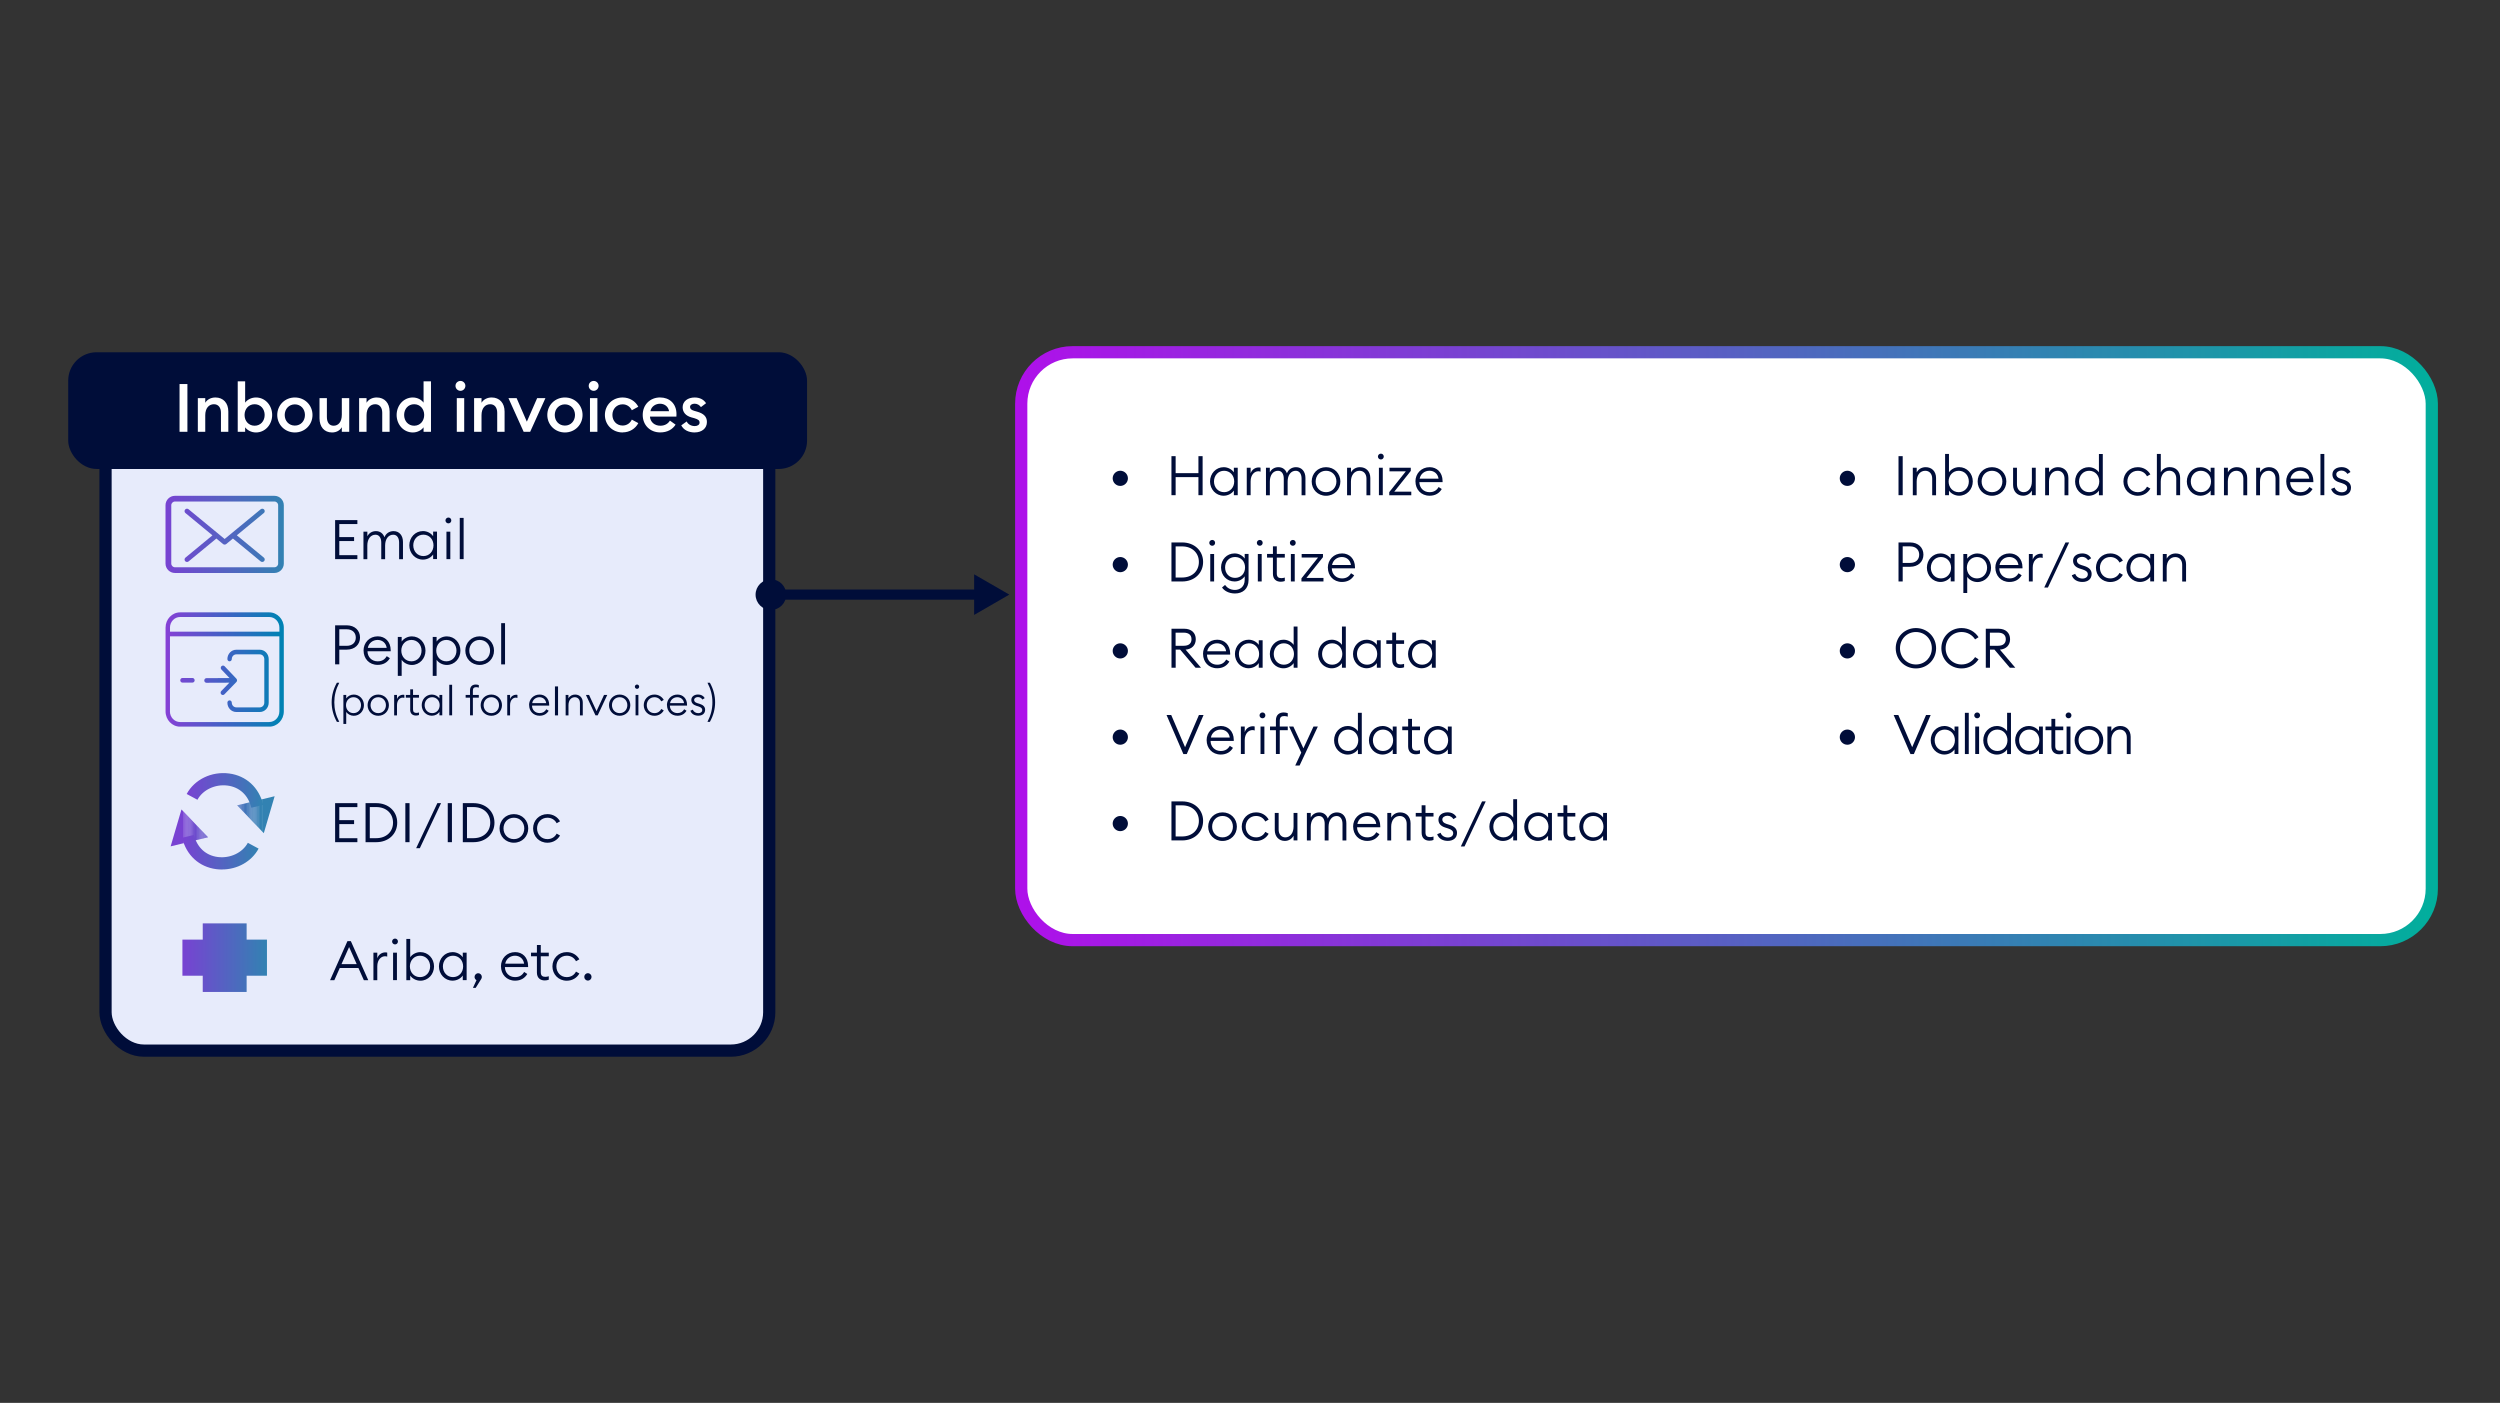 <?xml version="1.0" encoding="UTF-8"?>
<svg xmlns="http://www.w3.org/2000/svg" xmlns:xlink="http://www.w3.org/1999/xlink" id="Layer_1" data-name="Layer 1" width="556" height="312" viewBox="0 0 556 312">
  <rect x="0" y="0" width="556" height="312" fill="#333333" stroke="none"/>
  <defs>
    <linearGradient id="linear-gradient" x1="41.51" y1="175.78" x2="58.53" y2="175.78" gradientUnits="userSpaceOnUse">
      <stop offset="0" stop-color="#7842d2"/>
      <stop offset="1" stop-color="#3282b2"/>
    </linearGradient>
    <clipPath id="clippath">
      <polygon points="61.08 177.08 58.67 185.3 52.76 179.11 61.08 177.08" fill="none"/>
    </clipPath>
    <linearGradient id="linear-gradient-2" x1="40.5" y1="189.53" x2="57.52" y2="189.53" xlink:href="#linear-gradient"/>
    <clipPath id="clippath-1">
      <polygon points="37.95 188.23 40.36 180.02 46.27 186.21 37.95 188.23" fill="none"/>
    </clipPath>
    <linearGradient id="linear-gradient-3" x1="36.82" y1="118.85" x2="63.12" y2="118.85" gradientUnits="userSpaceOnUse">
      <stop offset="0" stop-color="#7842d2"/>
      <stop offset="1" stop-color="#3282b2"/>
    </linearGradient>
    <linearGradient id="linear-gradient-4" x1="40.57" y1="212.99" x2="59.37" y2="212.99" gradientUnits="userSpaceOnUse">
      <stop offset="0" stop-color="#7842d2"/>
      <stop offset="1" stop-color="#3282b2"/>
    </linearGradient>
    <linearGradient id="linear-gradient-5" x1="225.76" y1="143.71" x2="542.19" y2="143.71" gradientUnits="userSpaceOnUse">
      <stop offset="0" stop-color="#af10ea"/>
      <stop offset="1" stop-color="#01af9c"/>
    </linearGradient>
    <clipPath id="clippath-2">
      <path d="M40.58,150.78c-.27,0-.49.23-.49.52s.22.51.49.51h2.22c.27,0,.49-.23.49-.51s-.22-.52-.49-.52h-2.22ZM49.24,148.17c-.19.2-.19.53,0,.73l1.8,1.9-5.12.02c-.27,0-.49.23-.49.52,0,.28.22.51.49.51h0l5.09-.02-1.8,1.86c-.19.2-.2.53,0,.73.1.1.22.15.35.15s.25-.05.35-.15l2.66-2.74s0,0,0,0c.05-.05.08-.1.11-.17.03-.06.04-.13.04-.2h0s0-.04-.01-.06c0-.05-.01-.09-.03-.14-.02-.05-.05-.1-.09-.14,0,0-.01-.02-.02-.03h0s0,0,0,0l-2.62-2.77c-.1-.1-.22-.15-.35-.15s-.25.05-.35.15M52.55,144.5c-1.09,0-1.98.93-1.98,2.07,0,.28.22.51.49.51s.49-.23.49-.51c0-.57.45-1.04,1-1.04h5.23c.55,0,1,.47,1,1.04v9.71c0,.57-.45,1.04-1,1.04h-5.23c-.55,0-1-.47-1-1.04,0-.28-.22-.52-.49-.52s-.49.23-.49.52c0,1.14.89,2.07,1.98,2.07h5.23c1.09,0,1.98-.93,1.98-2.07v-9.71c0-1.14-.89-2.07-1.98-2.07h-5.23ZM37.8,158.22v-16.7h24.33v16.7c0,1.3-1.01,2.36-2.26,2.36h-19.82c-1.24,0-2.26-1.06-2.26-2.36M37.8,139.58c0-1.3,1.01-2.36,2.26-2.36h19.82c1.24,0,2.26,1.06,2.26,2.36v.91h-24.33v-.91ZM40.06,136.19c-1.79,0-3.24,1.52-3.24,3.39v18.64c0,1.87,1.45,3.39,3.24,3.39h19.82c1.79,0,3.24-1.52,3.24-3.39v-18.64c0-1.87-1.46-3.39-3.24-3.39h-19.82Z" fill="none"/>
    </clipPath>
    <linearGradient id="linear-gradient-6" x1="-670.51" y1="377.56" x2="-669.38" y2="377.56" gradientTransform="translate(15698.92 8968.15) scale(23.36 -23.36)" gradientUnits="userSpaceOnUse">
      <stop offset="0" stop-color="#8c3dd7"/>
      <stop offset="1" stop-color="#0082b4"/>
    </linearGradient>
    <clipPath id="clippath-3">
      <rect x="236.35" y="89.96" width="296.02" height="101.28" fill="none"/>
    </clipPath>
    <clipPath id="clippath-4">
      <rect x="63.12" y="105.23" width="111.91" height="117.1" fill="none"/>
    </clipPath>
  </defs>
  <g>
    <rect x="23.47" y="86.05" width="147.61" height="147.61" rx="8.54" ry="8.54" fill="#e7ebfb" stroke="#000d39" stroke-miterlimit="10" stroke-width="2.72"/>
    <rect x="15.17" y="78.34" width="164.32" height="25.96" rx="6.31" ry="6.31" fill="#000d39"/>
  </g>
  <g>
    <g>
      <path d="M55.89,179.63c-.68-2.78-2.61-4.58-5.3-4.92-2.75-.35-5.49.95-6.68,3.16l-2.39-1.29c1.74-3.23,5.53-5.06,9.42-4.56,3.81.49,6.66,3.1,7.6,6.98l-2.64.64Z" fill="url(#linear-gradient)"/>
      <g clip-path="url(#clippath)">
        <rect x="52.76" y="177.08" width=".06" height="8.21" fill="#496dbd"/>
        <rect x="52.81" y="177.08" width=".24" height="8.21" fill="#486ebc"/>
        <rect x="53.05" y="177.08" width=".24" height="8.21" fill="#476fbc"/>
        <rect x="53.29" y="177.08" width=".24" height="8.21" fill="#466fbb"/>
        <rect x="53.53" y="177.08" width=".24" height="8.21" fill="#4570bb"/>
        <rect x="53.77" y="177.08" width=".24" height="8.21" fill="#4471ba"/>
        <rect x="54" y="177.08" width=".24" height="8.21" fill="#4372ba"/>
        <rect x="54.24" y="177.08" width=".24" height="8.21" fill="#4273b9"/>
        <rect x="54.48" y="177.08" width=".24" height="8.21" fill="#4174b9"/>
        <rect x="54.72" y="177.08" width=".24" height="8.21" fill="#4075b8"/>
        <rect x="54.96" y="177.08" width=".24" height="8.21" fill="#3f76b8"/>
        <rect x="55.19" y="177.08" width=".24" height="8.21" fill="#3e77b8"/>
        <rect x="55.43" y="177.08" width=".24" height="8.21" fill="#3d78b7"/>
        <rect x="55.67" y="177.08" width=".24" height="8.21" fill="#3c79b7"/>
        <rect x="55.91" y="177.08" width=".24" height="8.21" fill="#3b7ab6"/>
        <rect x="56.14" y="177.08" width=".24" height="8.21" fill="#3a7bb6"/>
        <rect x="56.38" y="177.08" width=".24" height="8.21" fill="#397cb5"/>
        <rect x="56.62" y="177.08" width=".24" height="8.21" fill="#387cb5"/>
        <rect x="56.86" y="177.08" width=".24" height="8.21" fill="#377db4"/>
        <rect x="57.1" y="177.08" width=".24" height="8.21" fill="#367eb4"/>
        <rect x="57.33" y="177.08" width=".24" height="8.21" fill="#357fb3"/>
        <rect x="57.57" y="177.08" width=".24" height="8.21" fill="#3480b3"/>
        <rect x="57.81" y="177.08" width=".24" height="8.21" fill="#3381b2"/>
        <rect x="58.05" y="177.08" width=".24" height="8.21" fill="#3282b2"/>
        <rect x="58.29" y="177.08" width="2.79" height="8.21" fill="#3282b2"/>
      </g>
    </g>
    <g>
      <path d="M49.37,193.38c-.42,0-.85-.03-1.27-.08-3.81-.49-6.66-3.1-7.6-6.98l2.64-.64c.68,2.78,2.61,4.58,5.3,4.92,2.74.35,5.49-.95,6.68-3.16l2.39,1.29c-1.55,2.88-4.72,4.64-8.15,4.64Z" fill="url(#linear-gradient-2)"/>
      <g clip-path="url(#clippath-1)">
        <rect x="37.95" y="180.02" width="2.79" height="8.21" fill="#7842d2"/>
        <rect x="40.74" y="180.02" width=".24" height="8.21" fill="#7842d2"/>
        <rect x="40.98" y="180.02" width=".24" height="8.21" fill="#7743d2"/>
        <rect x="41.22" y="180.02" width=".24" height="8.21" fill="#7644d1"/>
        <rect x="41.46" y="180.02" width=".24" height="8.21" fill="#7545d1"/>
        <rect x="41.7" y="180.02" width=".24" height="8.21" fill="#7446d0"/>
        <rect x="41.93" y="180.02" width=".24" height="8.21" fill="#7347d0"/>
        <rect x="42.17" y="180.02" width=".24" height="8.21" fill="#7248cf"/>
        <rect x="42.41" y="180.02" width=".24" height="8.21" fill="#7148cf"/>
        <rect x="42.65" y="180.02" width=".24" height="8.21" fill="#7049ce"/>
        <rect x="42.89" y="180.02" width=".24" height="8.21" fill="#6f4ace"/>
        <rect x="43.12" y="180.02" width=".24" height="8.21" fill="#6e4bcd"/>
        <rect x="43.36" y="180.02" width=".24" height="8.21" fill="#6d4ccd"/>
        <rect x="43.6" y="180.02" width=".24" height="8.21" fill="#6c4dcc"/>
        <rect x="43.84" y="180.02" width=".24" height="8.21" fill="#6b4ecc"/>
        <rect x="44.07" y="180.02" width=".24" height="8.21" fill="#6a4fcc"/>
        <rect x="44.31" y="180.02" width=".24" height="8.21" fill="#6950cb"/>
        <rect x="44.55" y="180.02" width=".24" height="8.21" fill="#6851cb"/>
        <rect x="44.79" y="180.02" width=".24" height="8.21" fill="#6752ca"/>
        <rect x="45.03" y="180.02" width=".24" height="8.21" fill="#6653ca"/>
        <rect x="45.26" y="180.02" width=".24" height="8.21" fill="#6554c9"/>
        <rect x="45.5" y="180.02" width=".24" height="8.21" fill="#6455c9"/>
        <rect x="45.74" y="180.02" width=".24" height="8.21" fill="#6355c8"/>
        <rect x="45.98" y="180.02" width=".24" height="8.21" fill="#6256c8"/>
        <rect x="46.22" y="180.02" width=".06" height="8.21" fill="#6157c7"/>
      </g>
    </g>
  </g>
  <path d="M61.03,110.27h-22.13c-1.15,0-2.09.94-2.09,2.09v12.98c0,1.15.94,2.09,2.09,2.09h22.13c1.15,0,2.09-.94,2.09-2.09v-12.98c0-1.15-.94-2.09-2.09-2.09ZM61.86,125.34c0,.45-.37.82-.82.82h-22.13c-.45,0-.82-.37-.82-.82v-12.98c0-.45.37-.82.82-.82h22.13c.45,0,.82.37.82.82v12.98ZM58.68,114.09l-6.01,4.96,6.01,4.96c.23.19.27.54.07.77-.11.13-.26.2-.42.2-.12,0-.25-.04-.35-.12l-6.18-5.09-1.49,1.23c-.1.08-.22.12-.35.12s-.25-.04-.35-.12l-1.49-1.23-6.18,5.09c-.23.19-.58.16-.77-.07-.19-.23-.16-.58.07-.77l6.01-4.96-6.01-4.96c-.23-.19-.27-.54-.07-.77.19-.23.54-.27.77-.07l8.02,6.61,8.02-6.61c.23-.19.58-.16.77.07.19.23.16.58-.07.77Z" fill="url(#linear-gradient-3)"/>
  <polygon points="59.37 208.97 54.85 208.97 54.85 205.36 45.09 205.36 45.09 208.97 40.57 208.97 40.57 217 45.09 217 45.09 220.61 54.85 220.61 54.85 217 59.37 217 59.37 208.97" fill="url(#linear-gradient-4)"/>
  <rect x="227.12" y="78.34" width="313.71" height="130.74" rx="11.44" ry="11.44" fill="#fff" stroke="url(#linear-gradient-5)" stroke-miterlimit="10" stroke-width="2.72"/>
  <g>
    <line x1="217.97" y1="132.24" x2="171.45" y2="132.24" fill="none" stroke="#000d39" stroke-miterlimit="10" stroke-width="2.26"/>
    <polygon points="216.65 127.73 224.47 132.24 216.65 136.76 216.65 127.73" fill="#000d39"/>
    <path d="M171.45,128.84c-1.88,0-3.41,1.53-3.41,3.41s1.53,3.41,3.41,3.41,3.41-1.53,3.41-3.41-1.53-3.41-3.41-3.41Z" fill="#000d39"/>
  </g>
  <g clip-path="url(#clippath-2)">
    <rect x="36.82" y="136.19" width="26.3" height="25.41" fill="url(#linear-gradient-6)"/>
  </g>
  <g>
    <path d="M247.46,106.38c0-.93.77-1.69,1.69-1.69s1.7.76,1.7,1.69-.77,1.69-1.7,1.69-1.69-.76-1.69-1.69Z" fill="#000d39"/>
    <g>
      <path d="M260.53,101.45h.93v3.78h5.07v-3.78h.93v8.68h-.93v-4.02h-5.07v4.02h-.93v-8.68Z" fill="#000d39"/>
      <path d="M269.11,107.08c0-1.75,1.31-3.18,3.04-3.18.94,0,1.82.49,2.26,1.15v-1.03h.86v6.11h-.86v-1.03c-.44.66-1.32,1.15-2.26,1.15-1.74,0-3.04-1.43-3.04-3.18ZM274.49,107.08c0-1.32-.92-2.38-2.25-2.38s-2.25,1.06-2.25,2.38.92,2.38,2.25,2.38,2.25-1.06,2.25-2.38Z" fill="#000d39"/>
      <path d="M277.28,104.02h.86v1.26c.26-.86,1.05-1.32,1.77-1.32.15,0,.29.01.44.05v.89c-.17-.06-.33-.09-.51-.09-.76,0-1.7.68-1.7,2.25v3.07h-.86v-6.11Z" fill="#000d39"/>
      <path d="M281.55,104.02h.86v1.03c.35-.71,1.06-1.15,1.91-1.15.93,0,1.6.53,1.89,1.37.31-.82,1.05-1.37,2.03-1.37,1.28,0,2.09.98,2.09,2.41v3.83h-.86v-3.7c0-1-.45-1.74-1.29-1.74-1.08,0-1.81.94-1.81,2.4v3.04h-.86v-3.7c0-1-.44-1.74-1.28-1.74-1.08,0-1.82.94-1.82,2.4v3.04h-.86v-6.11Z" fill="#000d39"/>
      <path d="M291.72,107.08c0-1.75,1.33-3.18,3.19-3.18s3.19,1.43,3.19,3.18-1.33,3.18-3.19,3.18-3.19-1.43-3.19-3.18ZM297.22,107.08c0-1.31-.92-2.38-2.31-2.38s-2.31,1.08-2.31,2.38.92,2.38,2.31,2.38,2.31-1.08,2.31-2.38Z" fill="#000d39"/>
      <path d="M299.6,104.02h.86v1.03c.44-.81,1.21-1.15,2-1.15,1.33,0,2.3.92,2.3,2.41v3.83h-.86v-3.7c0-1.08-.64-1.74-1.54-1.74-1.08,0-1.91.88-1.91,2.4v3.04h-.86v-6.11Z" fill="#000d39"/>
      <path d="M306.45,101.54c0-.35.29-.65.66-.65s.64.29.64.65-.28.65-.64.65-.66-.29-.66-.65ZM306.67,104.02h.86v6.11h-.86v-6.11Z" fill="#000d39"/>
      <path d="M308.97,109.45l3.69-4.63h-3.64v-.79h4.74v.7l-3.68,4.62h3.79v.79h-4.9v-.68Z" fill="#000d39"/>
      <path d="M314.79,107.08c0-1.77,1.31-3.18,3.17-3.18,1.59,0,2.86,1.14,2.87,3.09v.23h-5.16c.01,1.26.93,2.24,2.26,2.24,1,0,1.6-.43,2.02-1.15l.7.45c-.54.92-1.44,1.49-2.71,1.49-1.92,0-3.14-1.42-3.14-3.18ZM315.74,106.46h4.19c-.15-1.1-.99-1.77-2.02-1.77s-1.97.66-2.18,1.77Z" fill="#000d39"/>
    </g>
    <path d="M247.46,125.57c0-.93.77-1.69,1.69-1.69s1.7.76,1.7,1.69-.77,1.69-1.7,1.69-1.69-.76-1.69-1.69Z" fill="#000d39"/>
    <g>
      <path d="M260.53,120.64h2.37c2.73,0,4.67,1.83,4.67,4.34s-1.94,4.34-4.67,4.34h-2.37v-8.68ZM262.9,128.44c2.25,0,3.73-1.46,3.73-3.46s-1.48-3.46-3.73-3.46h-1.44v6.92h1.44Z" fill="#000d39"/>
      <path d="M268.94,120.73c0-.35.29-.65.66-.65s.64.29.64.65-.28.65-.64.65-.66-.29-.66-.65ZM269.16,123.21h.86v6.11h-.86v-6.11Z" fill="#000d39"/>
      <path d="M271.78,130.66l.67-.57c.48.66,1.19,1.11,2.21,1.11s2.16-.64,2.16-2.25v-.78c-.44.66-1.3,1.15-2.24,1.15-1.74,0-3.02-1.37-3.02-3.12s1.28-3.12,3.02-3.12c.94,0,1.8.49,2.24,1.15v-1.03h.86v5.79c0,1.99-1.32,3-3.02,3-1.41,0-2.42-.64-2.88-1.33ZM276.9,126.2c0-1.32-.89-2.32-2.22-2.32s-2.22,1-2.22,2.32.89,2.32,2.22,2.32,2.22-1,2.22-2.32Z" fill="#000d39"/>
      <path d="M279.52,120.73c0-.35.29-.65.66-.65s.64.29.64.65-.28.65-.64.65-.66-.29-.66-.65ZM279.74,123.21h.86v6.11h-.86v-6.11Z" fill="#000d39"/>
      <path d="M283.1,127.62v-3.61h-1.31v-.81h1.31v-1.7h.86v1.7h1.78v.81h-1.78v3.53c0,.78.37,1.04,1.01,1.04.25,0,.58-.06.77-.13v.77c-.26.1-.56.16-.9.16-.99,0-1.74-.56-1.74-1.76Z" fill="#000d39"/>
      <path d="M286.87,120.73c0-.35.29-.65.66-.65s.64.29.64.65-.28.65-.64.65-.66-.29-.66-.65ZM287.09,123.21h.86v6.11h-.86v-6.11Z" fill="#000d39"/>
      <path d="M289.44,128.63l3.69-4.63h-3.64v-.79h4.74v.7l-3.68,4.62h3.79v.79h-4.9v-.68Z" fill="#000d39"/>
      <path d="M295.31,126.26c0-1.77,1.31-3.18,3.17-3.18,1.59,0,2.86,1.14,2.87,3.09v.23h-5.16c.01,1.26.93,2.24,2.26,2.24,1,0,1.6-.43,2.02-1.15l.7.45c-.54.92-1.44,1.49-2.71,1.49-1.92,0-3.14-1.42-3.14-3.18ZM296.26,125.65h4.19c-.15-1.1-.99-1.77-2.02-1.77s-1.97.66-2.18,1.77Z" fill="#000d39"/>
    </g>
    <path d="M247.46,144.76c0-.93.77-1.69,1.69-1.69s1.7.76,1.7,1.69-.77,1.69-1.7,1.69-1.69-.76-1.69-1.69Z" fill="#000d39"/>
    <g>
      <path d="M260.53,139.83h2.84c1.59,0,2.57.92,2.57,2.33,0,1.32-.86,2.21-2.26,2.32l3.42,4.02h-1.21l-3.43-4.03h-.99v4.03h-.93v-8.68ZM263.25,143.62c1.1,0,1.74-.49,1.74-1.45s-.64-1.47-1.74-1.47h-1.8v2.92h1.8Z" fill="#000d39"/>
      <path d="M267.55,145.45c0-1.77,1.31-3.18,3.17-3.18,1.59,0,2.86,1.14,2.87,3.09v.23h-5.16c.01,1.26.93,2.24,2.26,2.24,1,0,1.6-.43,2.02-1.15l.7.45c-.54.92-1.44,1.49-2.71,1.49-1.92,0-3.14-1.42-3.14-3.18ZM268.5,144.84h4.19c-.15-1.1-.99-1.77-2.02-1.77s-1.97.66-2.18,1.77Z" fill="#000d39"/>
      <path d="M274.65,145.45c0-1.75,1.31-3.18,3.04-3.18.94,0,1.82.49,2.26,1.15v-1.03h.86v6.11h-.86v-1.03c-.44.66-1.32,1.15-2.26,1.15-1.74,0-3.04-1.43-3.04-3.18ZM280.03,145.45c0-1.32-.92-2.38-2.25-2.38s-2.25,1.06-2.25,2.38.92,2.38,2.25,2.38,2.25-1.06,2.25-2.38Z" fill="#000d39"/>
      <path d="M282.41,145.45c0-1.75,1.31-3.18,3.04-3.18.94,0,1.82.49,2.26,1.15v-4.08h.86v9.17h-.86v-1.03c-.44.66-1.32,1.15-2.26,1.15-1.74,0-3.04-1.43-3.04-3.18ZM287.78,145.45c0-1.32-.92-2.38-2.25-2.38s-2.25,1.06-2.25,2.38.92,2.38,2.25,2.38,2.25-1.06,2.25-2.38Z" fill="#000d39"/>
      <path d="M293.15,145.45c0-1.75,1.31-3.18,3.04-3.18.94,0,1.82.49,2.26,1.15v-4.08h.86v9.17h-.86v-1.03c-.44.66-1.32,1.15-2.26,1.15-1.74,0-3.04-1.43-3.04-3.18ZM298.53,145.45c0-1.32-.92-2.38-2.25-2.38s-2.25,1.06-2.25,2.38.92,2.38,2.25,2.38,2.25-1.06,2.25-2.38Z" fill="#000d39"/>
      <path d="M300.91,145.45c0-1.75,1.31-3.18,3.04-3.18.94,0,1.82.49,2.26,1.15v-1.03h.86v6.11h-.86v-1.03c-.44.66-1.32,1.15-2.26,1.15-1.74,0-3.04-1.43-3.04-3.18ZM306.29,145.45c0-1.32-.92-2.38-2.25-2.38s-2.25,1.06-2.25,2.38.92,2.38,2.25,2.38,2.25-1.06,2.25-2.38Z" fill="#000d39"/>
      <path d="M309.63,146.81v-3.61h-1.31v-.81h1.31v-1.7h.86v1.7h1.78v.81h-1.78v3.53c0,.78.37,1.04,1.01,1.04.25,0,.58-.06.77-.13v.77c-.26.1-.56.16-.9.16-.99,0-1.74-.56-1.74-1.76Z" fill="#000d39"/>
      <path d="M313.15,145.45c0-1.75,1.31-3.18,3.04-3.18.94,0,1.82.49,2.26,1.15v-1.03h.86v6.11h-.86v-1.03c-.44.66-1.32,1.15-2.26,1.15-1.74,0-3.04-1.43-3.04-3.18ZM318.53,145.45c0-1.32-.92-2.38-2.25-2.38s-2.25,1.06-2.25,2.38.92,2.38,2.25,2.38,2.25-1.06,2.25-2.38Z" fill="#000d39"/>
    </g>
    <path d="M247.46,163.94c0-.93.77-1.69,1.69-1.69s1.7.76,1.7,1.69-.77,1.69-1.7,1.69-1.69-.76-1.69-1.69Z" fill="#000d39"/>
    <g>
      <path d="M259.44,159.02h1.04l3.08,7.16,3.08-7.16h1.03l-3.73,8.68h-.76l-3.74-8.68Z" fill="#000d39"/>
      <path d="M268.35,164.64c0-1.77,1.31-3.18,3.17-3.18,1.59,0,2.86,1.14,2.87,3.09v.23h-5.16c.01,1.26.93,2.24,2.26,2.24,1,0,1.6-.43,2.02-1.15l.7.45c-.54.92-1.44,1.49-2.71,1.49-1.92,0-3.14-1.42-3.14-3.18ZM269.31,164.03h4.19c-.15-1.1-.99-1.77-2.02-1.77s-1.97.66-2.18,1.77Z" fill="#000d39"/>
      <path d="M275.97,161.58h.86v1.26c.26-.86,1.05-1.32,1.77-1.32.15,0,.29.01.44.05v.89c-.17-.06-.33-.09-.51-.09-.76,0-1.7.68-1.7,2.25v3.07h-.86v-6.11Z" fill="#000d39"/>
      <path d="M280.12,159.1c0-.35.29-.65.66-.65s.64.29.64.65-.28.65-.64.65-.66-.29-.66-.65ZM280.34,161.58h.86v6.11h-.86v-6.11Z" fill="#000d39"/>
      <path d="M283.76,162.39h-1.31v-.81h1.31v-1.37c0-1.2.73-1.76,1.72-1.76.34,0,.66.06.92.16v.77c-.2-.07-.54-.13-.78-.13-.65,0-1,.26-1,1.04v1.29h1.78v.81h-1.78v5.3h-.86v-5.3Z" fill="#000d39"/>
      <path d="M288.06,170.25l1.34-2.86-2.71-5.81h.95l2.24,4.85,2.24-4.85h.97l-4.06,8.67h-.97Z" fill="#000d39"/>
      <path d="M296.7,164.64c0-1.75,1.31-3.18,3.04-3.18.94,0,1.82.49,2.26,1.15v-4.08h.86v9.17h-.86v-1.03c-.44.66-1.32,1.15-2.26,1.15-1.74,0-3.04-1.43-3.04-3.18ZM302.08,164.64c0-1.32-.92-2.38-2.25-2.38s-2.25,1.06-2.25,2.38.92,2.38,2.25,2.38,2.25-1.06,2.25-2.38Z" fill="#000d39"/>
      <path d="M304.45,164.64c0-1.75,1.31-3.18,3.04-3.18.94,0,1.82.49,2.26,1.15v-1.03h.86v6.11h-.86v-1.03c-.44.66-1.32,1.15-2.26,1.15-1.74,0-3.04-1.43-3.04-3.18ZM309.83,164.64c0-1.32-.92-2.38-2.25-2.38s-2.25,1.06-2.25,2.38.92,2.38,2.25,2.38,2.25-1.06,2.25-2.38Z" fill="#000d39"/>
      <path d="M313.17,166v-3.61h-1.31v-.81h1.31v-1.7h.86v1.7h1.78v.81h-1.78v3.53c0,.78.37,1.04,1.01,1.04.25,0,.58-.06.77-.13v.77c-.26.1-.56.16-.9.16-.99,0-1.74-.56-1.74-1.76Z" fill="#000d39"/>
      <path d="M316.7,164.64c0-1.75,1.31-3.18,3.04-3.18.94,0,1.82.49,2.26,1.15v-1.03h.86v6.11h-.86v-1.03c-.44.66-1.32,1.15-2.26,1.15-1.74,0-3.04-1.43-3.04-3.18ZM322.07,164.64c0-1.32-.92-2.38-2.25-2.38s-2.25,1.06-2.25,2.38.92,2.38,2.25,2.38,2.25-1.06,2.25-2.38Z" fill="#000d39"/>
    </g>
    <g clip-path="url(#clippath-3)">
      <path d="M247.46,183.16c0-.93.77-1.69,1.69-1.69s1.7.76,1.7,1.69-.77,1.69-1.7,1.69-1.69-.76-1.69-1.69Z" fill="#000d39"/>
      <g>
        <path d="M260.53,178.23h2.37c2.73,0,4.67,1.83,4.67,4.34s-1.94,4.34-4.67,4.34h-2.37v-8.68ZM262.9,186.03c2.25,0,3.73-1.45,3.73-3.46s-1.48-3.46-3.73-3.46h-1.44v6.92h1.44Z" fill="#000d39"/>
        <path d="M268.7,183.85c0-1.75,1.33-3.18,3.19-3.18s3.19,1.43,3.19,3.18-1.33,3.18-3.19,3.18-3.19-1.43-3.19-3.18ZM274.2,183.85c0-1.31-.92-2.38-2.31-2.38s-2.31,1.08-2.31,2.38.92,2.38,2.31,2.38,2.31-1.08,2.31-2.38Z" fill="#000d39"/>
        <path d="M276.16,183.85c0-1.75,1.33-3.18,3.19-3.18,1.26,0,2.26.65,2.8,1.6l-.75.43c-.37-.73-1.1-1.23-2.05-1.23-1.39,0-2.31,1.08-2.31,2.38s.92,2.38,2.31,2.38c.95,0,1.69-.5,2.05-1.23l.75.43c-.54.95-1.54,1.6-2.8,1.6-1.86,0-3.19-1.43-3.19-3.18Z" fill="#000d39"/>
        <path d="M283.51,184.62v-3.83h.86v3.7c0,1.05.61,1.74,1.49,1.74,1.03,0,1.83-.92,1.83-2.4v-3.04h.86v6.11h-.86v-1.03c-.43.78-1.17,1.15-1.94,1.15-1.3,0-2.24-.94-2.24-2.41Z" fill="#000d39"/>
        <path d="M290.65,180.8h.86v1.03c.35-.71,1.06-1.15,1.91-1.15.93,0,1.6.53,1.89,1.37.31-.82,1.05-1.37,2.03-1.37,1.28,0,2.09.98,2.09,2.41v3.83h-.86v-3.7c0-1-.45-1.74-1.29-1.74-1.08,0-1.81.94-1.81,2.4v3.04h-.86v-3.7c0-1-.44-1.74-1.28-1.74-1.08,0-1.82.94-1.82,2.4v3.04h-.86v-6.11Z" fill="#000d39"/>
        <path d="M300.93,183.85c0-1.77,1.31-3.18,3.17-3.18,1.59,0,2.86,1.14,2.87,3.09v.23h-5.16c.01,1.26.93,2.24,2.26,2.24,1,0,1.6-.43,2.02-1.15l.7.45c-.54.92-1.44,1.49-2.71,1.49-1.92,0-3.14-1.42-3.14-3.18ZM301.89,183.24h4.19c-.15-1.1-.99-1.77-2.02-1.77s-1.97.66-2.18,1.77Z" fill="#000d39"/>
        <path d="M308.55,180.8h.86v1.03c.44-.81,1.21-1.15,2-1.15,1.33,0,2.3.92,2.3,2.41v3.83h-.86v-3.7c0-1.08-.64-1.74-1.54-1.74-1.08,0-1.91.88-1.91,2.4v3.04h-.86v-6.11Z" fill="#000d39"/>
        <path d="M316.17,185.21v-3.61h-1.31v-.81h1.31v-1.7h.86v1.7h1.78v.81h-1.78v3.53c0,.78.37,1.04,1.01,1.04.25,0,.58-.06.77-.13v.77c-.26.1-.56.16-.9.16-.99,0-1.74-.56-1.74-1.76Z" fill="#000d39"/>
        <path d="M319.62,185.53l.77-.32c.21.67.92,1.05,1.61,1.05.66,0,1.19-.34,1.19-.94,0-.49-.31-.81-1.15-1.08l-.66-.21c-.97-.31-1.47-.9-1.47-1.74,0-1.03.9-1.63,2.04-1.63.89,0,1.6.39,1.98,1.08l-.68.43c-.26-.39-.7-.75-1.34-.75-.57,0-1.14.33-1.14.83,0,.43.23.76.95.99l.7.22c1.04.33,1.62.88,1.62,1.77,0,1.16-.87,1.78-2.05,1.78-1.1,0-2.05-.5-2.37-1.5Z" fill="#000d39"/>
        <path d="M329.61,178.23h.82l-4.72,10.02h-.82l4.72-10.02Z" fill="#000d39"/>
        <path d="M331.24,183.85c0-1.75,1.31-3.18,3.04-3.18.94,0,1.82.49,2.26,1.15v-4.08h.86v9.17h-.86v-1.03c-.44.66-1.32,1.15-2.26,1.15-1.74,0-3.04-1.43-3.04-3.18ZM336.61,183.85c0-1.32-.92-2.38-2.25-2.38s-2.25,1.06-2.25,2.38.92,2.38,2.25,2.38,2.25-1.06,2.25-2.38Z" fill="#000d39"/>
        <path d="M338.99,183.85c0-1.75,1.31-3.18,3.04-3.18.94,0,1.82.49,2.26,1.15v-1.03h.86v6.11h-.86v-1.03c-.44.66-1.32,1.15-2.26,1.15-1.74,0-3.04-1.43-3.04-3.18ZM344.37,183.85c0-1.32-.92-2.38-2.25-2.38s-2.25,1.06-2.25,2.38.92,2.38,2.25,2.38,2.25-1.06,2.25-2.38Z" fill="#000d39"/>
        <path d="M347.71,185.21v-3.61h-1.31v-.81h1.31v-1.7h.86v1.7h1.78v.81h-1.78v3.53c0,.78.37,1.04,1.01,1.04.25,0,.58-.06.77-.13v.77c-.26.1-.56.16-.9.16-.99,0-1.74-.56-1.74-1.76Z" fill="#000d39"/>
        <path d="M351.23,183.85c0-1.75,1.31-3.18,3.04-3.18.94,0,1.82.49,2.26,1.15v-1.03h.86v6.11h-.86v-1.03c-.44.66-1.32,1.15-2.26,1.15-1.74,0-3.04-1.43-3.04-3.18ZM356.61,183.85c0-1.32-.92-2.38-2.25-2.38s-2.25,1.06-2.25,2.38.92,2.38,2.25,2.38,2.25-1.06,2.25-2.38Z" fill="#000d39"/>
      </g>
    </g>
    <path d="M409.16,106.38c0-.93.77-1.69,1.69-1.69s1.7.76,1.7,1.69-.77,1.69-1.7,1.69-1.69-.76-1.69-1.69Z" fill="#000d39"/>
    <g>
      <path d="M422.23,101.45h.93v8.68h-.93v-8.68Z" fill="#000d39"/>
      <path d="M425.42,104.02h.86v1.03c.44-.81,1.21-1.15,2-1.15,1.33,0,2.3.92,2.3,2.41v3.83h-.86v-3.7c0-1.08-.64-1.74-1.54-1.74-1.08,0-1.91.88-1.91,2.4v3.04h-.86v-6.11Z" fill="#000d39"/>
      <path d="M433.45,109.1v1.03h-.86v-9.17h.86v4.08c.44-.66,1.32-1.15,2.26-1.15,1.74,0,3.04,1.43,3.04,3.18s-1.31,3.18-3.04,3.18c-.94,0-1.82-.49-2.26-1.15ZM437.87,107.08c0-1.32-.92-2.38-2.25-2.38s-2.25,1.06-2.25,2.38.92,2.38,2.25,2.38,2.25-1.06,2.25-2.38Z" fill="#000d39"/>
      <path d="M439.83,107.08c0-1.75,1.33-3.18,3.19-3.18s3.19,1.43,3.19,3.18-1.33,3.18-3.19,3.18-3.19-1.43-3.19-3.18ZM445.33,107.08c0-1.31-.92-2.38-2.31-2.38s-2.31,1.08-2.31,2.38.92,2.38,2.31,2.38,2.31-1.08,2.31-2.38Z" fill="#000d39"/>
      <path d="M447.71,107.85v-3.83h.86v3.7c0,1.05.61,1.74,1.49,1.74,1.03,0,1.83-.92,1.83-2.4v-3.04h.86v6.11h-.86v-1.03c-.43.78-1.17,1.15-1.94,1.15-1.3,0-2.24-.94-2.24-2.41Z" fill="#000d39"/>
      <path d="M454.85,104.02h.86v1.03c.44-.81,1.21-1.15,2-1.15,1.33,0,2.3.92,2.3,2.41v3.83h-.86v-3.7c0-1.08-.64-1.74-1.54-1.74-1.08,0-1.91.88-1.91,2.4v3.04h-.86v-6.11Z" fill="#000d39"/>
      <path d="M461.5,107.08c0-1.75,1.31-3.18,3.04-3.18.94,0,1.82.49,2.26,1.15v-4.08h.86v9.17h-.86v-1.03c-.44.66-1.32,1.15-2.26,1.15-1.74,0-3.04-1.43-3.04-3.18ZM466.88,107.08c0-1.32-.92-2.38-2.25-2.38s-2.25,1.06-2.25,2.38.92,2.38,2.25,2.38,2.25-1.06,2.25-2.38Z" fill="#000d39"/>
      <path d="M472.25,107.08c0-1.75,1.33-3.18,3.19-3.18,1.26,0,2.26.65,2.8,1.6l-.75.43c-.37-.73-1.1-1.23-2.05-1.23-1.39,0-2.31,1.08-2.31,2.38s.92,2.38,2.31,2.38c.95,0,1.69-.5,2.05-1.23l.75.43c-.54.95-1.54,1.6-2.8,1.6-1.86,0-3.19-1.43-3.19-3.18Z" fill="#000d39"/>
      <path d="M479.7,100.96h.86v4.08c.44-.81,1.21-1.15,2-1.15,1.33,0,2.3.92,2.3,2.41v3.83h-.86v-3.7c0-1.08-.64-1.74-1.54-1.74-1.08,0-1.91.88-1.91,2.4v3.04h-.86v-9.17Z" fill="#000d39"/>
      <path d="M486.35,107.08c0-1.75,1.31-3.18,3.04-3.18.94,0,1.82.49,2.26,1.15v-1.03h.86v6.11h-.86v-1.03c-.44.66-1.32,1.15-2.26,1.15-1.74,0-3.04-1.43-3.04-3.18ZM491.73,107.08c0-1.32-.92-2.38-2.25-2.38s-2.25,1.06-2.25,2.38.92,2.38,2.25,2.38,2.25-1.06,2.25-2.38Z" fill="#000d39"/>
      <path d="M494.62,104.02h.86v1.03c.44-.81,1.21-1.15,2-1.15,1.33,0,2.3.92,2.3,2.41v3.83h-.86v-3.7c0-1.08-.64-1.74-1.54-1.74-1.08,0-1.91.88-1.91,2.4v3.04h-.86v-6.11Z" fill="#000d39"/>
      <path d="M501.78,104.02h.86v1.03c.44-.81,1.21-1.15,2-1.15,1.33,0,2.3.92,2.3,2.41v3.83h-.86v-3.7c0-1.08-.64-1.74-1.54-1.74-1.08,0-1.91.88-1.91,2.4v3.04h-.86v-6.11Z" fill="#000d39"/>
      <path d="M508.45,107.08c0-1.77,1.31-3.18,3.17-3.18,1.59,0,2.86,1.14,2.87,3.09v.23h-5.16c.01,1.26.93,2.24,2.26,2.24,1,0,1.6-.43,2.02-1.15l.7.45c-.54.92-1.44,1.49-2.71,1.49-1.92,0-3.14-1.42-3.14-3.18ZM509.4,106.46h4.19c-.15-1.1-.99-1.77-2.02-1.77s-1.97.66-2.18,1.77Z" fill="#000d39"/>
      <path d="M516.07,100.96h.86v9.17h-.86v-9.17Z" fill="#000d39"/>
      <path d="M518.44,108.75l.77-.32c.21.67.92,1.05,1.61,1.05.66,0,1.19-.34,1.19-.94,0-.49-.31-.81-1.15-1.08l-.66-.21c-.97-.31-1.47-.91-1.47-1.74,0-1.03.9-1.62,2.04-1.62.89,0,1.6.39,1.98,1.08l-.68.43c-.26-.39-.7-.75-1.34-.75-.57,0-1.14.33-1.14.83,0,.43.23.76.95.99l.7.22c1.04.33,1.62.88,1.62,1.77,0,1.16-.87,1.78-2.05,1.78-1.1,0-2.05-.5-2.37-1.5Z" fill="#000d39"/>
    </g>
    <path d="M409.16,125.57c0-.93.77-1.69,1.69-1.69s1.7.76,1.7,1.69-.77,1.69-1.7,1.69-1.69-.76-1.69-1.69Z" fill="#000d39"/>
    <g>
      <path d="M424.81,126.06h-1.65v3.26h-.93v-8.68h2.58c1.82,0,2.96,1.17,2.96,2.71s-1.14,2.7-2.96,2.7ZM424.81,121.51h-1.65v3.68h1.65c1.32,0,2.02-.79,2.02-1.83s-.7-1.85-2.02-1.85Z" fill="#000d39"/>
      <path d="M428.54,126.26c0-1.75,1.31-3.18,3.04-3.18.94,0,1.82.49,2.26,1.15v-1.03h.86v6.11h-.86v-1.03c-.44.66-1.32,1.15-2.26,1.15-1.74,0-3.04-1.43-3.04-3.18ZM433.92,126.26c0-1.32-.92-2.38-2.25-2.38s-2.25,1.06-2.25,2.38.92,2.38,2.25,2.38,2.25-1.06,2.25-2.38Z" fill="#000d39"/>
      <path d="M436.65,123.21h.86v1.03c.44-.66,1.32-1.15,2.26-1.15,1.74,0,3.04,1.43,3.04,3.18s-1.31,3.18-3.04,3.18c-.94,0-1.82-.49-2.26-1.15v3.58h-.86v-8.67ZM441.93,126.26c0-1.32-.92-2.38-2.25-2.38s-2.25,1.06-2.25,2.38.92,2.38,2.25,2.38,2.25-1.06,2.25-2.38Z" fill="#000d39"/>
      <path d="M443.76,126.26c0-1.77,1.31-3.18,3.17-3.18,1.59,0,2.86,1.14,2.87,3.09v.23h-5.16c.01,1.26.93,2.24,2.26,2.24,1,0,1.6-.43,2.02-1.15l.7.45c-.54.92-1.44,1.49-2.71,1.49-1.92,0-3.14-1.42-3.14-3.18ZM444.71,125.65h4.19c-.15-1.1-.99-1.77-2.02-1.77s-1.97.66-2.18,1.77Z" fill="#000d39"/>
      <path d="M451.22,123.21h.86v1.26c.26-.86,1.05-1.32,1.77-1.32.15,0,.29.01.44.05v.89c-.17-.06-.33-.09-.51-.09-.76,0-1.7.68-1.7,2.25v3.07h-.86v-6.11Z" fill="#000d39"/>
      <path d="M459.36,120.64h.82l-4.72,10.02h-.82l4.72-10.02Z" fill="#000d39"/>
      <path d="M460.76,127.94l.77-.32c.21.67.92,1.05,1.61,1.05.66,0,1.19-.34,1.19-.94,0-.49-.31-.81-1.15-1.08l-.66-.21c-.97-.31-1.47-.91-1.47-1.74,0-1.03.9-1.62,2.04-1.62.89,0,1.6.39,1.98,1.08l-.68.43c-.26-.39-.7-.75-1.34-.75-.57,0-1.14.33-1.14.83,0,.43.23.76.95.99l.7.22c1.04.33,1.62.88,1.62,1.77,0,1.16-.87,1.78-2.05,1.78-1.1,0-2.05-.5-2.37-1.5Z" fill="#000d39"/>
      <path d="M466.14,126.26c0-1.75,1.33-3.18,3.19-3.18,1.26,0,2.26.65,2.8,1.6l-.75.43c-.37-.73-1.1-1.23-2.05-1.23-1.39,0-2.31,1.08-2.31,2.38s.92,2.38,2.31,2.38c.95,0,1.69-.5,2.05-1.23l.75.43c-.54.95-1.54,1.6-2.8,1.6-1.86,0-3.19-1.43-3.19-3.18Z" fill="#000d39"/>
      <path d="M472.91,126.26c0-1.75,1.31-3.18,3.04-3.18.94,0,1.82.49,2.26,1.15v-1.03h.86v6.11h-.86v-1.03c-.44.66-1.32,1.15-2.26,1.15-1.74,0-3.04-1.43-3.04-3.18ZM478.29,126.26c0-1.32-.92-2.38-2.25-2.38s-2.25,1.06-2.25,2.38.92,2.38,2.25,2.38,2.25-1.06,2.25-2.38Z" fill="#000d39"/>
      <path d="M481.02,123.21h.86v1.03c.44-.81,1.21-1.15,2-1.15,1.33,0,2.3.92,2.3,2.41v3.83h-.86v-3.7c0-1.08-.64-1.74-1.54-1.74-1.08,0-1.91.88-1.91,2.4v3.04h-.86v-6.11Z" fill="#000d39"/>
    </g>
    <path d="M409.16,144.76c0-.93.77-1.69,1.69-1.69s1.7.76,1.7,1.69-.77,1.69-1.7,1.69-1.69-.76-1.69-1.69Z" fill="#000d39"/>
    <g>
      <path d="M421.61,144.17c0-2.53,1.98-4.49,4.49-4.49s4.49,1.96,4.49,4.49-1.98,4.49-4.49,4.49-4.49-1.96-4.49-4.49ZM429.64,144.17c0-2.03-1.53-3.61-3.54-3.61s-3.54,1.58-3.54,3.61,1.53,3.61,3.54,3.61,3.54-1.58,3.54-3.61Z" fill="#000d39"/>
      <path d="M431.76,144.17c0-2.53,1.98-4.49,4.49-4.49,1.6,0,2.98.79,3.78,2.03l-.77.49c-.62-.98-1.7-1.64-3.01-1.64-2.02,0-3.54,1.58-3.54,3.61s1.53,3.61,3.54,3.61c1.31,0,2.38-.66,3.01-1.64l.77.49c-.79,1.23-2.17,2.03-3.78,2.03-2.51,0-4.49-1.96-4.49-4.49Z" fill="#000d39"/>
      <path d="M441.63,139.83h2.84c1.59,0,2.57.92,2.57,2.33,0,1.32-.86,2.21-2.26,2.32l3.42,4.02h-1.21l-3.43-4.03h-.99v4.03h-.93v-8.68ZM444.35,143.62c1.1,0,1.74-.49,1.74-1.45s-.64-1.47-1.74-1.47h-1.8v2.92h1.8Z" fill="#000d39"/>
    </g>
    <path d="M409.16,163.94c0-.93.77-1.69,1.69-1.69s1.7.76,1.7,1.69-.77,1.69-1.7,1.69-1.69-.76-1.69-1.69Z" fill="#000d39"/>
    <g>
      <path d="M421.15,159.02h1.04l3.08,7.16,3.08-7.16h1.03l-3.73,8.68h-.76l-3.74-8.68Z" fill="#000d39"/>
      <path d="M429.39,164.64c0-1.75,1.31-3.18,3.04-3.18.94,0,1.82.49,2.26,1.15v-1.03h.86v6.11h-.86v-1.03c-.44.66-1.32,1.15-2.26,1.15-1.74,0-3.04-1.43-3.04-3.18ZM434.77,164.64c0-1.32-.92-2.38-2.25-2.38s-2.25,1.06-2.25,2.38.92,2.38,2.25,2.38,2.25-1.06,2.25-2.38Z" fill="#000d39"/>
      <path d="M436.99,158.53h.86v9.17h-.86v-9.17Z" fill="#000d39"/>
      <path d="M439.07,159.1c0-.35.29-.65.66-.65s.64.29.64.65-.28.65-.64.65-.66-.29-.66-.65ZM439.29,161.58h.86v6.11h-.86v-6.11Z" fill="#000d39"/>
      <path d="M441.08,164.64c0-1.75,1.31-3.18,3.04-3.18.94,0,1.82.49,2.26,1.15v-4.08h.86v9.17h-.86v-1.03c-.44.66-1.32,1.15-2.26,1.15-1.74,0-3.04-1.43-3.04-3.18ZM446.46,164.64c0-1.32-.92-2.38-2.25-2.38s-2.25,1.06-2.25,2.38.92,2.38,2.25,2.38,2.25-1.06,2.25-2.38Z" fill="#000d39"/>
      <path d="M448.17,164.64c0-1.75,1.31-3.18,3.04-3.18.94,0,1.82.49,2.26,1.15v-1.03h.86v6.11h-.86v-1.03c-.44.66-1.32,1.15-2.26,1.15-1.74,0-3.04-1.43-3.04-3.18ZM453.55,164.64c0-1.32-.92-2.38-2.25-2.38s-2.25,1.06-2.25,2.38.92,2.38,2.25,2.38,2.25-1.06,2.25-2.38Z" fill="#000d39"/>
      <path d="M456.23,166v-3.61h-1.31v-.81h1.31v-1.7h.86v1.7h1.78v.81h-1.78v3.53c0,.78.37,1.04,1.01,1.04.25,0,.58-.06.77-.13v.77c-.26.1-.56.16-.9.16-.99,0-1.74-.56-1.74-1.76Z" fill="#000d39"/>
      <path d="M459.39,159.1c0-.35.29-.65.66-.65s.64.29.64.65-.28.65-.64.65-.66-.29-.66-.65ZM459.61,161.58h.86v6.11h-.86v-6.11Z" fill="#000d39"/>
      <path d="M461.39,164.64c0-1.75,1.33-3.18,3.19-3.18s3.19,1.43,3.19,3.18-1.33,3.18-3.19,3.18-3.19-1.43-3.19-3.18ZM466.89,164.64c0-1.31-.92-2.38-2.31-2.38s-2.31,1.08-2.31,2.38.92,2.38,2.31,2.38,2.31-1.08,2.31-2.38Z" fill="#000d39"/>
      <path d="M468.7,161.58h.86v1.03c.44-.81,1.21-1.15,2-1.15,1.33,0,2.3.92,2.3,2.41v3.83h-.86v-3.7c0-1.08-.64-1.74-1.54-1.74-1.08,0-1.91.88-1.91,2.4v3.04h-.86v-6.11Z" fill="#000d39"/>
    </g>
  </g>
  <g>
    <g>
      <path d="M74.53,115.67h4.95v.88h-4.02v2.9h3.29v.88h-3.29v3.14h4.02v.88h-4.95v-8.68Z" fill="#000d39"/>
      <path d="M80.84,118.24h.86v1.03c.35-.71,1.06-1.15,1.91-1.15.93,0,1.6.53,1.89,1.37.31-.82,1.05-1.37,2.03-1.37,1.28,0,2.09.98,2.09,2.41v3.83h-.86v-3.7c0-1-.45-1.74-1.3-1.74-1.08,0-1.81.94-1.81,2.4v3.04h-.86v-3.7c0-1-.44-1.74-1.28-1.74-1.08,0-1.82.94-1.82,2.4v3.04h-.86v-6.11Z" fill="#000d39"/>
      <path d="M91.03,121.29c0-1.75,1.31-3.18,3.04-3.18.94,0,1.82.49,2.26,1.15v-1.03h.86v6.11h-.86v-1.03c-.44.66-1.32,1.15-2.26,1.15-1.74,0-3.04-1.43-3.04-3.18ZM96.41,121.29c0-1.32-.92-2.38-2.25-2.38s-2.25,1.06-2.25,2.38.92,2.38,2.25,2.38,2.25-1.06,2.25-2.38Z" fill="#000d39"/>
      <path d="M99.07,115.75c0-.35.29-.65.66-.65s.64.29.64.65-.28.65-.64.65-.66-.29-.66-.65ZM99.29,118.24h.86v6.11h-.86v-6.11Z" fill="#000d39"/>
      <path d="M102.25,115.18h.86v9.17h-.86v-9.17Z" fill="#000d39"/>
    </g>
    <g>
      <path d="M77.11,144.49h-1.65v3.26h-.93v-8.68h2.58c1.82,0,2.96,1.17,2.96,2.71s-1.14,2.7-2.96,2.7ZM77.11,139.95h-1.65v3.68h1.65c1.32,0,2.02-.79,2.02-1.83s-.7-1.85-2.02-1.85Z" fill="#000d39"/>
      <path d="M80.85,144.7c0-1.77,1.31-3.18,3.17-3.18,1.59,0,2.86,1.14,2.87,3.09v.23h-5.16c.01,1.26.93,2.24,2.26,2.24,1,0,1.6-.43,2.02-1.15l.7.45c-.54.92-1.44,1.49-2.71,1.49-1.92,0-3.14-1.42-3.14-3.18ZM81.81,144.09h4.19c-.15-1.1-.99-1.77-2.02-1.77s-1.97.66-2.18,1.77Z" fill="#000d39"/>
      <path d="M88.47,141.65h.86v1.03c.44-.66,1.32-1.15,2.26-1.15,1.74,0,3.04,1.43,3.04,3.18s-1.31,3.18-3.04,3.18c-.94,0-1.82-.49-2.26-1.15v3.58h-.86v-8.67ZM93.75,144.7c0-1.32-.92-2.38-2.25-2.38s-2.25,1.06-2.25,2.38.92,2.38,2.25,2.38,2.25-1.06,2.25-2.38Z" fill="#000d39"/>
      <path d="M96.24,141.65h.86v1.03c.44-.66,1.32-1.15,2.26-1.15,1.74,0,3.04,1.43,3.04,3.18s-1.31,3.18-3.04,3.18c-.94,0-1.82-.49-2.26-1.15v3.58h-.86v-8.67ZM101.52,144.7c0-1.32-.92-2.38-2.25-2.38s-2.25,1.06-2.25,2.38.92,2.38,2.25,2.38,2.25-1.06,2.25-2.38Z" fill="#000d39"/>
      <path d="M103.49,144.7c0-1.75,1.33-3.18,3.19-3.18s3.19,1.43,3.19,3.18-1.33,3.18-3.19,3.18-3.19-1.43-3.19-3.18ZM108.99,144.7c0-1.31-.92-2.38-2.31-2.38s-2.31,1.08-2.31,2.38.92,2.38,2.31,2.38,2.31-1.08,2.31-2.38Z" fill="#000d39"/>
      <path d="M111.46,138.59h.86v9.17h-.86v-9.17Z" fill="#000d39"/>
    </g>
    <g>
      <path d="M73.76,156.19c0-1.5.38-2.94,1.16-4.35h.53c-.77,1.5-1.1,2.86-1.1,4.35s.33,2.85,1.1,4.35h-.53c-.78-1.41-1.16-2.86-1.16-4.35Z" fill="#000d39"/>
      <path d="M76.37,154.56h.63v.76c.33-.49.98-.85,1.68-.85,1.29,0,2.26,1.06,2.26,2.36s-.97,2.36-2.26,2.36c-.7,0-1.35-.36-1.68-.85v2.66h-.63v-6.43ZM80.29,156.83c0-.98-.68-1.77-1.67-1.77s-1.67.79-1.67,1.77.68,1.77,1.67,1.77,1.67-.79,1.67-1.77Z" fill="#000d39"/>
      <path d="M81.75,156.83c0-1.3.99-2.36,2.37-2.36s2.37,1.06,2.37,2.36-.99,2.36-2.37,2.36-2.37-1.06-2.37-2.36ZM85.83,156.83c0-.97-.68-1.77-1.71-1.77s-1.71.8-1.71,1.77.68,1.77,1.71,1.77,1.71-.8,1.71-1.77Z" fill="#000d39"/>
      <path d="M87.66,154.56h.63v.93c.19-.63.78-.98,1.31-.98.11,0,.22,0,.33.04v.66c-.13-.04-.25-.06-.38-.06-.56,0-1.26.51-1.26,1.67v2.28h-.63v-4.53Z" fill="#000d39"/>
      <path d="M91.23,157.83v-2.67h-.97v-.6h.97v-1.26h.63v1.26h1.32v.6h-1.32v2.62c0,.58.27.77.75.77.18,0,.43-.05.57-.1v.57c-.19.07-.42.12-.67.12-.73,0-1.29-.42-1.29-1.3Z" fill="#000d39"/>
      <path d="M93.79,156.83c0-1.3.97-2.36,2.26-2.36.7,0,1.35.36,1.68.85v-.76h.63v4.53h-.63v-.76c-.33.49-.98.85-1.68.85-1.29,0-2.26-1.06-2.26-2.36ZM97.78,156.83c0-.98-.68-1.77-1.67-1.77s-1.67.79-1.67,1.77.68,1.77,1.67,1.77,1.67-.79,1.67-1.77Z" fill="#000d39"/>
      <path d="M99.92,152.29h.63v6.8h-.63v-6.8Z" fill="#000d39"/>
      <path d="M104.53,155.16h-.97v-.6h.97v-1.01c0-.89.54-1.31,1.28-1.31.25,0,.49.05.68.12v.57c-.15-.05-.4-.1-.58-.1-.48,0-.74.19-.74.77v.96h1.32v.6h-1.32v3.93h-.63v-3.93Z" fill="#000d39"/>
      <path d="M106.9,156.83c0-1.3.99-2.36,2.37-2.36s2.37,1.06,2.37,2.36-.99,2.36-2.37,2.36-2.37-1.06-2.37-2.36ZM110.98,156.83c0-.97-.68-1.77-1.71-1.77s-1.71.8-1.71,1.77.68,1.77,1.71,1.77,1.71-.8,1.71-1.77Z" fill="#000d39"/>
      <path d="M112.81,154.56h.63v.93c.19-.63.78-.98,1.31-.98.11,0,.22,0,.33.04v.66c-.13-.04-.25-.06-.38-.06-.56,0-1.26.51-1.26,1.67v2.28h-.63v-4.53Z" fill="#000d39"/>
      <path d="M117.66,156.83c0-1.31.97-2.36,2.35-2.36,1.18,0,2.12.84,2.13,2.29v.17h-3.82c0,.93.69,1.66,1.68,1.66.74,0,1.19-.32,1.5-.85l.52.33c-.4.68-1.07,1.11-2.01,1.11-1.42,0-2.33-1.05-2.33-2.36ZM118.36,156.37h3.11c-.11-.82-.73-1.31-1.5-1.31s-1.46.49-1.61,1.31Z" fill="#000d39"/>
      <path d="M123.42,152.66h.69v6.44h-.69v-6.44Z" fill="#000d39"/>
      <path d="M125.79,154.56h.63v.76c.33-.6.9-.85,1.49-.85.99,0,1.7.68,1.7,1.79v2.84h-.63v-2.75c0-.8-.47-1.29-1.14-1.29-.8,0-1.41.65-1.41,1.78v2.26h-.63v-4.53Z" fill="#000d39"/>
      <path d="M130.3,154.56h.71l1.66,3.6,1.66-3.6h.72l-2.12,4.53h-.5l-2.12-4.53Z" fill="#000d39"/>
      <path d="M135.44,156.83c0-1.3.99-2.36,2.37-2.36s2.37,1.06,2.37,2.36-.99,2.36-2.37,2.36-2.37-1.06-2.37-2.36ZM139.52,156.83c0-.97-.68-1.77-1.71-1.77s-1.71.8-1.71,1.77.68,1.77,1.71,1.77,1.71-.8,1.71-1.77Z" fill="#000d39"/>
      <path d="M141.19,152.72c0-.26.22-.48.49-.48s.47.22.47.48-.21.48-.47.48-.49-.22-.49-.48ZM141.35,154.56h.63v4.53h-.63v-4.53Z" fill="#000d39"/>
      <path d="M143.17,156.83c0-1.3.99-2.36,2.37-2.36.93,0,1.68.48,2.08,1.19l-.55.32c-.27-.54-.82-.92-1.52-.92-1.03,0-1.71.8-1.71,1.77s.68,1.77,1.71,1.77c.71,0,1.25-.37,1.52-.92l.55.32c-.4.71-1.14,1.19-2.08,1.19-1.38,0-2.37-1.06-2.37-2.36Z" fill="#000d39"/>
      <path d="M148.32,156.83c0-1.31.97-2.36,2.35-2.36,1.18,0,2.12.84,2.13,2.29v.17h-3.82c0,.93.69,1.66,1.68,1.66.74,0,1.19-.32,1.5-.85l.52.33c-.4.68-1.07,1.11-2.01,1.11-1.42,0-2.33-1.05-2.33-2.36ZM149.02,156.37h3.11c-.11-.82-.73-1.31-1.5-1.31s-1.46.49-1.61,1.31Z" fill="#000d39"/>
      <path d="M153.53,158.07l.57-.24c.15.5.68.78,1.2.78.49,0,.88-.25.88-.7,0-.36-.23-.6-.85-.8l-.49-.15c-.72-.23-1.09-.67-1.09-1.29,0-.76.67-1.21,1.51-1.21.66,0,1.19.29,1.47.8l-.51.32c-.19-.29-.52-.55-1-.55-.43,0-.84.24-.84.62,0,.32.17.56.71.73l.52.16c.77.24,1.21.65,1.21,1.31,0,.86-.64,1.32-1.52,1.32-.82,0-1.52-.37-1.76-1.12Z" fill="#000d39"/>
      <path d="M157.34,160.54c.77-1.5,1.1-2.86,1.1-4.35s-.33-2.86-1.1-4.35h.54c.78,1.41,1.16,2.85,1.16,4.35s-.38,2.94-1.16,4.35h-.54Z" fill="#000d39"/>
    </g>
    <g>
      <path d="M74.53,178.62h4.95v.88h-4.02v2.9h3.29v.88h-3.29v3.14h4.02v.88h-4.95v-8.68Z" fill="#000d39"/>
      <path d="M81.3,178.62h2.37c2.73,0,4.67,1.83,4.67,4.34s-1.94,4.34-4.67,4.34h-2.37v-8.68ZM83.68,186.41c2.25,0,3.73-1.45,3.73-3.46s-1.48-3.46-3.73-3.46h-1.44v6.92h1.44Z" fill="#000d39"/>
      <path d="M90.15,178.62h.93v8.68h-.93v-8.68Z" fill="#000d39"/>
      <path d="M97.27,178.62h.82l-4.72,10.02h-.82l4.72-10.02Z" fill="#000d39"/>
      <path d="M99.58,178.62h.93v8.68h-.93v-8.68Z" fill="#000d39"/>
      <path d="M102.93,178.62h2.37c2.73,0,4.67,1.83,4.67,4.34s-1.94,4.34-4.67,4.34h-2.37v-8.68ZM105.3,186.41c2.25,0,3.73-1.45,3.73-3.46s-1.48-3.46-3.73-3.46h-1.44v6.92h1.44Z" fill="#000d39"/>
      <path d="M111.1,184.24c0-1.75,1.33-3.18,3.19-3.18s3.19,1.43,3.19,3.18-1.33,3.18-3.19,3.18-3.19-1.43-3.19-3.18ZM116.6,184.24c0-1.31-.92-2.38-2.31-2.38s-2.31,1.08-2.31,2.38.92,2.38,2.31,2.38,2.31-1.08,2.31-2.38Z" fill="#000d39"/>
      <path d="M118.56,184.24c0-1.75,1.33-3.18,3.19-3.18,1.26,0,2.26.65,2.8,1.6l-.75.43c-.37-.73-1.1-1.23-2.05-1.23-1.39,0-2.31,1.08-2.31,2.38s.92,2.38,2.31,2.38c.95,0,1.69-.5,2.05-1.23l.75.43c-.54.95-1.54,1.6-2.8,1.6-1.86,0-3.19-1.43-3.19-3.18Z" fill="#000d39"/>
    </g>
    <g clip-path="url(#clippath-4)">
      <g>
        <path d="M77.28,209.31h.75l3.87,8.68h-.98l-1.2-2.7h-4.16l-1.2,2.7h-.95l3.86-8.68ZM79.33,214.42l-1.69-3.8-1.69,3.8h3.37Z" fill="#000d39"/>
        <path d="M83.05,211.87h.86v1.26c.26-.86,1.05-1.32,1.77-1.32.15,0,.29.01.44.05v.89c-.17-.06-.33-.08-.51-.08-.76,0-1.7.68-1.7,2.25v3.07h-.86v-6.11Z" fill="#000d39"/>
        <path d="M87.2,209.39c0-.35.29-.65.66-.65s.64.29.64.65-.28.65-.64.65-.66-.29-.66-.65ZM87.42,211.87h.86v6.11h-.86v-6.11Z" fill="#000d39"/>
        <path d="M91.23,216.96v1.03h-.86v-9.17h.86v4.08c.44-.66,1.32-1.15,2.26-1.15,1.74,0,3.04,1.43,3.04,3.18s-1.31,3.18-3.04,3.18c-.94,0-1.82-.49-2.26-1.15ZM95.66,214.93c0-1.32-.92-2.38-2.25-2.38s-2.25,1.06-2.25,2.38.92,2.38,2.25,2.38,2.25-1.06,2.25-2.38Z" fill="#000d39"/>
        <path d="M97.62,214.93c0-1.75,1.31-3.18,3.04-3.18.94,0,1.82.49,2.26,1.15v-1.03h.86v6.11h-.86v-1.03c-.44.66-1.32,1.15-2.26,1.15-1.74,0-3.04-1.43-3.04-3.18ZM103,214.93c0-1.32-.92-2.38-2.25-2.38s-2.25,1.06-2.25,2.38.92,2.38,2.25,2.38,2.25-1.06,2.25-2.38Z" fill="#000d39"/>
        <path d="M105.79,219.7h-.61l.79-1.71c-.26-.15-.43-.42-.43-.72,0-.44.35-.82.81-.82s.81.38.81.82c0,.18-.06.34-.15.48l-1.22,1.96Z" fill="#000d39"/>
        <path d="M111.41,214.93c0-1.77,1.31-3.18,3.17-3.18,1.59,0,2.86,1.14,2.87,3.09v.23h-5.16c.01,1.26.93,2.24,2.26,2.24,1,0,1.6-.43,2.02-1.15l.7.45c-.54.92-1.44,1.49-2.71,1.49-1.92,0-3.14-1.42-3.14-3.18ZM112.37,214.32h4.19c-.15-1.1-.99-1.77-2.02-1.77s-1.97.66-2.18,1.77Z" fill="#000d39"/>
        <path d="M119.41,216.29v-3.61h-1.31v-.81h1.31v-1.7h.86v1.7h1.78v.81h-1.78v3.53c0,.78.37,1.04,1.01,1.04.24,0,.57-.06.77-.13v.77c-.26.1-.56.16-.9.16-.99,0-1.74-.56-1.74-1.76Z" fill="#000d39"/>
        <path d="M122.86,214.93c0-1.75,1.33-3.18,3.19-3.18,1.26,0,2.26.65,2.8,1.6l-.75.43c-.37-.73-1.1-1.23-2.05-1.23-1.39,0-2.31,1.08-2.31,2.38s.92,2.38,2.31,2.38c.95,0,1.69-.5,2.05-1.23l.75.43c-.54.95-1.54,1.6-2.8,1.6-1.86,0-3.19-1.43-3.19-3.18Z" fill="#000d39"/>
        <path d="M129.94,217.26c0-.44.35-.82.81-.82s.81.38.81.82-.35.82-.81.82-.81-.38-.81-.82Z" fill="#000d39"/>
      </g>
    </g>
  </g>
  <g>
    <path d="M39.93,85.41h1.75v10.62h-1.75v-10.62Z" fill="#fff"/>
    <path d="M44,88.55h1.65v1.02c.45-.75,1.3-1.17,2.27-1.17,1.73,0,2.86,1.23,2.86,3.13v4.5h-1.64v-4.23c0-1.18-.6-1.9-1.56-1.9-1.09,0-1.93.85-1.93,2.45v3.68h-1.65v-7.48Z" fill="#fff"/>
    <path d="M54.52,96.03h-1.65v-11.22h1.65v4.74c.42-.6,1.33-1.15,2.41-1.15,2.05,0,3.6,1.75,3.6,3.89s-1.56,3.89-3.6,3.89c-1.08,0-1.99-.55-2.41-1.15v1ZM56.63,89.9c-1.33,0-2.24,1.05-2.24,2.39s.91,2.39,2.24,2.39,2.23-1.05,2.23-2.39-.91-2.39-2.23-2.39Z" fill="#fff"/>
    <path d="M65.58,96.18c-2.21,0-3.92-1.72-3.92-3.89s1.7-3.89,3.92-3.89,3.92,1.72,3.92,3.89-1.7,3.89-3.92,3.89ZM65.58,94.65c1.32,0,2.24-1.03,2.24-2.36s-.93-2.36-2.24-2.36-2.26,1.03-2.26,2.36.93,2.36,2.26,2.36Z" fill="#fff"/>
    <path d="M71.05,88.55h1.65v4.2c0,1.2.54,1.93,1.5,1.93,1.06,0,1.82-.85,1.82-2.45v-3.68h1.65v7.48h-1.65v-1.02c-.43.75-1.23,1.17-2.18,1.17-1.72,0-2.78-1.24-2.78-3.16v-4.47Z" fill="#fff"/>
    <path d="M79.87,88.55h1.65v1.02c.45-.75,1.3-1.17,2.27-1.17,1.73,0,2.86,1.23,2.86,3.13v4.5h-1.64v-4.23c0-1.18-.6-1.9-1.56-1.9-1.09,0-1.93.85-1.93,2.45v3.68h-1.65v-7.48Z" fill="#fff"/>
    <path d="M91.81,88.4c1.08,0,1.97.55,2.39,1.15v-4.74h1.65v11.22h-1.65v-1c-.42.6-1.32,1.15-2.39,1.15-2.05,0-3.6-1.75-3.6-3.89s1.56-3.89,3.6-3.89ZM92.11,89.9c-1.33,0-2.23,1.05-2.23,2.39s.9,2.39,2.23,2.39,2.23-1.05,2.23-2.39-.9-2.39-2.23-2.39Z" fill="#fff"/>
    <path d="M102.41,86.92c-.6,0-1.11-.49-1.11-1.11s.51-1.09,1.11-1.09,1.09.49,1.09,1.09-.48,1.11-1.09,1.11ZM101.59,88.55h1.65v7.48h-1.65v-7.48Z" fill="#fff"/>
    <path d="M105.44,88.55h1.65v1.02c.45-.75,1.3-1.17,2.27-1.17,1.73,0,2.86,1.23,2.86,3.13v4.5h-1.64v-4.23c0-1.18-.6-1.9-1.56-1.9-1.09,0-1.93.85-1.93,2.45v3.68h-1.65v-7.48Z" fill="#fff"/>
    <path d="M113.08,88.55h1.82l2.27,5.23,2.29-5.23h1.84l-3.39,7.48h-1.45l-3.38-7.48Z" fill="#fff"/>
    <path d="M125.64,96.18c-2.21,0-3.92-1.72-3.92-3.89s1.7-3.89,3.92-3.89,3.92,1.72,3.92,3.89-1.7,3.89-3.92,3.89ZM125.64,94.65c1.32,0,2.24-1.03,2.24-2.36s-.93-2.36-2.24-2.36-2.26,1.03-2.26,2.36.93,2.36,2.26,2.36Z" fill="#fff"/>
    <path d="M132.04,86.92c-.6,0-1.11-.49-1.11-1.11s.51-1.09,1.11-1.09,1.09.49,1.09,1.09-.48,1.11-1.09,1.11ZM131.21,88.55h1.65v7.48h-1.65v-7.48Z" fill="#fff"/>
    <path d="M138.48,96.18c-2.24,0-3.95-1.67-3.95-3.89s1.7-3.89,3.95-3.89c1.54,0,2.84.82,3.48,2.06l-1.44.78c-.36-.76-1.09-1.32-2.05-1.32-1.33,0-2.27,1.03-2.27,2.36s.94,2.36,2.27,2.36c.96,0,1.69-.55,2.05-1.32l1.44.78c-.64,1.24-1.94,2.06-3.48,2.06Z" fill="#fff"/>
    <path d="M146.85,88.4c1.96,0,3.6,1.3,3.6,3.71,0,.16,0,.3-.02.54h-5.88c.07,1.23,1.06,2.03,2.3,2.03,1.05,0,1.75-.48,2.14-1.14l1.26.9c-.67,1.06-1.84,1.73-3.41,1.73-2.27,0-3.9-1.62-3.9-3.89s1.63-3.89,3.9-3.89ZM144.64,91.45h4.16c-.18-1.08-1.05-1.66-2-1.66s-1.93.55-2.15,1.66Z" fill="#fff"/>
    <path d="M154.52,96.18c-1.33,0-2.47-.52-3.01-1.58l1.21-.87c.3.66,1.03,1.03,1.79,1.03.58,0,1.08-.27,1.08-.79,0-.43-.25-.69-1.15-.96l-.66-.18c-1.3-.36-1.97-1.18-1.96-2.29.02-1.33,1.18-2.14,2.68-2.14,1.12,0,2,.45,2.53,1.27l-1.14.87c-.33-.46-.81-.76-1.42-.76-.49,0-1,.25-1,.7,0,.36.16.67.9.88l.76.22c1.32.39,2.09,1.05,2.09,2.27,0,1.44-1.17,2.32-2.71,2.32Z" fill="#fff"/>
  </g>
</svg>
